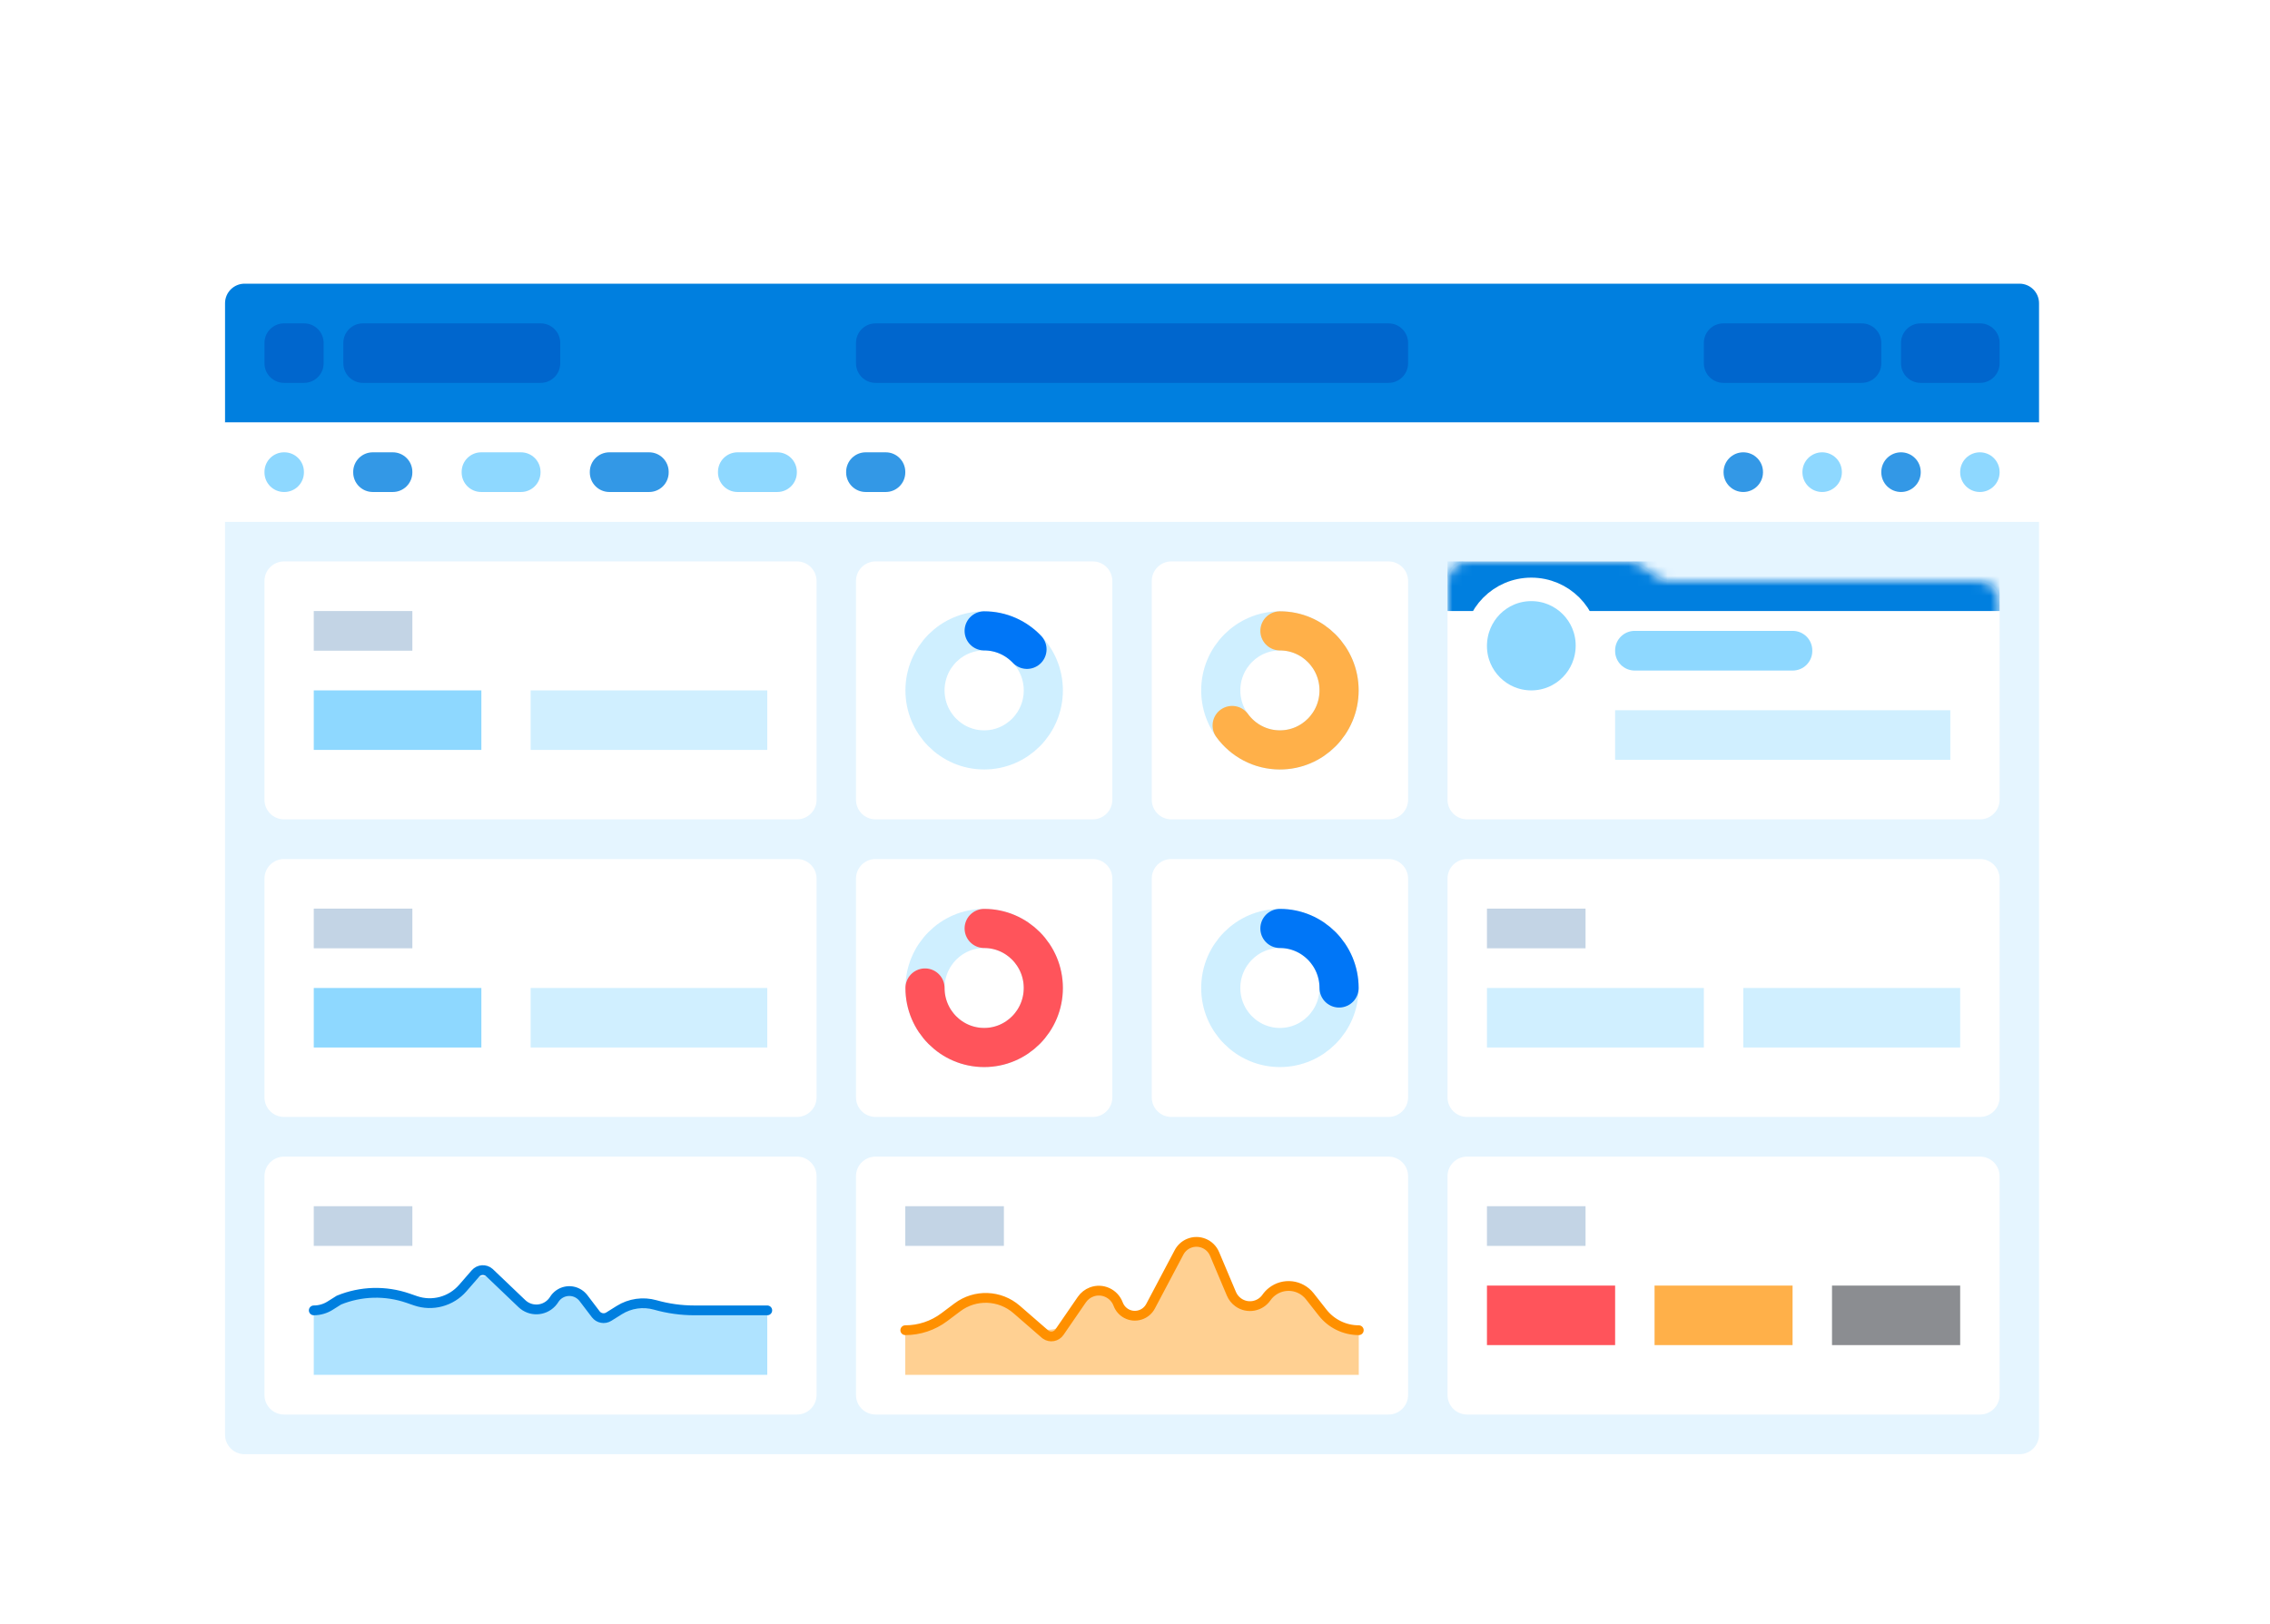 <?xml version="1.0" encoding="UTF-8"?>
<svg width="232px" height="166px" viewBox="0 0 232 166" version="1.1" xmlns="http://www.w3.org/2000/svg" xmlns:xlink="http://www.w3.org/1999/xlink">
    <title>monitor</title>
    <defs>
        <filter x="-16.7%" y="-25.8%" width="133.3%" height="151.7%" filterUnits="objectBoundingBox" id="filter-1">
            <feOffset dx="0" dy="6" in="SourceAlpha" result="shadowOffsetOuter1"></feOffset>
            <feGaussianBlur stdDeviation="5" in="shadowOffsetOuter1" result="shadowBlurOuter1"></feGaussianBlur>
            <feColorMatrix values="0 0 0 0 0.776   0 0 0 0 0.827   0 0 0 0 0.863  0 0 0 0.3 0" type="matrix" in="shadowBlurOuter1" result="shadowMatrixOuter1"></feColorMatrix>
            <feMerge>
                <feMergeNode in="shadowMatrixOuter1"></feMergeNode>
                <feMergeNode in="SourceGraphic"></feMergeNode>
            </feMerge>
        </filter>
        <path d="M2,0 L18.535,0 C18.932,9.9846085e-16 19.32,0.118 19.65,0.339 L21.661,1.689 C21.991,1.91 22.379,2.028 22.776,2.028 L54.425,2.028 C55.529,2.028 56.425,2.924 56.425,4.028 L56.425,24.366 C56.425,25.471 55.529,26.366 54.425,26.366 L2,26.366 C0.895,26.366 1.3527075e-16,25.471 0,24.366 L0,2 C-8.01404565e-16,0.895 0.895,-1.91384796e-17 2,0 Z" id="path-2"></path>
    </defs>
    <g id="4.0相关改动" stroke="none" stroke-width="1" fill="none" fill-rule="evenodd">
        <g id="基础版-切图" transform="translate(-1413, -2703)">
            <g id="monitor备份" transform="translate(1424, 2711)">
                <g id="monitor" filter="url(#filter-1)" transform="translate(12, 15)">
                    <path d="M3.83693077e-13,24.338 L185.395,24.338 L185.395,117.662 C185.395,118.767 184.5,119.662 183.395,119.662 L2,119.662 C0.895,119.662 3.83828348e-13,118.767 3.83693077e-13,117.662 L3.83693077e-13,24.338 L3.83693077e-13,24.338 Z" id="Mask" fill="#E5F5FF"></path>
                    <path d="M6.03,28.394 L58.455,28.394 C59.56,28.394 60.455,29.29 60.455,30.394 L60.455,52.761 C60.455,53.865 59.56,54.761 58.455,54.761 L6.03,54.761 C4.926,54.761 4.03,53.865 4.03,52.761 L4.03,30.394 C4.03,29.29 4.926,28.394 6.03,28.394 Z" id="Rectangle-43" fill="#FFFFFF"></path>
                    <rect id="Rectangle-35-Copy备份-4" fill="#D0EFFF" x="31.235" y="41.577" width="24.182" height="6.085"></rect>
                    <rect id="Rectangle-35备份" fill="#C3D4E5" x="9.068" y="33.465" width="10.076" height="4.056"></rect>
                    <rect id="Rectangle-35-Copy备份-2" fill="#8ED8FF" x="9.068" y="41.577" width="17.129" height="6.085"></rect>
                    <path d="M6.03,58.817 L58.455,58.817 C59.56,58.817 60.455,59.712 60.455,60.817 L60.455,83.183 C60.455,84.288 59.56,85.183 58.455,85.183 L6.03,85.183 C4.926,85.183 4.03,84.288 4.03,83.183 L4.03,60.817 C4.03,59.712 4.926,58.817 6.03,58.817 Z" id="Rectangle-43备份-3" fill="#FFFFFF"></path>
                    <rect id="Rectangle-35-Copy备份-4" fill="#D0EFFF" x="31.235" y="72" width="24.182" height="6.085"></rect>
                    <rect id="Rectangle-35备份" fill="#C3D4E5" x="9.068" y="63.887" width="10.076" height="4.056"></rect>
                    <rect id="Rectangle-35-Copy备份-2" fill="#8ED8FF" x="9.068" y="72" width="17.129" height="6.085"></rect>
                    <g id="编组-8" transform="translate(4.03, 89.239)">
                        <path d="M2,0 L54.425,0 C55.529,3.49926844e-15 56.425,0.895 56.425,2 L56.425,24.366 C56.425,25.471 55.529,26.366 54.425,26.366 L2,26.366 C0.895,26.366 1.87533573e-15,25.471 0,24.366 L0,2 C-3.57315355e-16,0.895 0.895,-1.91384796e-17 2,0 Z" id="Rectangle-43备份-6" fill="#FFFFFF"></path>
                        <rect id="Rectangle-35备份" fill="#C3D4E5" x="5.038" y="5.07" width="10.076" height="4.056"></rect>
                        <path d="M5.038,15.718 L7.585,14.678 C9.852,13.752 12.378,13.682 14.693,14.48 L15.426,14.733 C17.153,15.328 19.069,14.815 20.268,13.437 L20.602,13.053 C21.472,12.052 22.988,11.947 23.988,12.816 C24.016,12.841 24.044,12.866 24.071,12.892 L26.304,15.024 C27.161,15.843 28.52,15.811 29.339,14.954 C29.44,14.848 29.53,14.731 29.608,14.607 C30.14,13.753 31.263,13.492 32.116,14.024 C32.304,14.141 32.469,14.291 32.602,14.467 L33.139,15.171 C33.861,16.12 35.188,16.362 36.198,15.728 L36.258,15.691 C37.356,15.003 38.694,14.811 39.941,15.164 C41.241,15.532 42.585,15.718 43.936,15.718 L51.387,15.718 L51.387,15.718 L51.387,22.31 L5.038,22.31 L5.038,15.718 Z" id="路径-3" fill="#8ED8FF" opacity="0.7"></path>
                        <path d="M5.038,15.718 C5.63,15.718 6.209,15.551 6.71,15.235 L7.612,14.667 L7.612,14.667 C9.862,13.748 12.368,13.678 14.666,14.471 L15.434,14.736 C17.158,15.33 19.068,14.817 20.268,13.437 L21.561,11.949 C21.928,11.528 22.564,11.485 22.983,11.854 C22.993,11.863 23.003,11.872 23.013,11.882 L26.307,15.027 C27.168,15.849 28.529,15.813 29.346,14.946 C29.445,14.842 29.532,14.728 29.608,14.607 C30.143,13.748 31.269,13.488 32.123,14.027 C32.307,14.143 32.469,14.292 32.602,14.465 L33.858,16.116 C34.173,16.531 34.75,16.636 35.19,16.36 L36.256,15.692 C37.356,15.003 38.694,14.811 39.941,15.164 C41.241,15.532 42.585,15.718 43.935,15.718 L51.387,15.718" id="路径" stroke="#007FDF" stroke-linecap="round"></path>
                    </g>
                    <g id="编组-8" transform="translate(64.485, 89.239)">
                        <path d="M2,0 L54.425,0 C55.529,3.49926844e-15 56.425,0.895 56.425,2 L56.425,24.366 C56.425,25.471 55.529,26.366 54.425,26.366 L2,26.366 C0.895,26.366 1.87533573e-15,25.471 0,24.366 L0,2 C-3.57315355e-16,0.895 0.895,-1.91384796e-17 2,0 Z" id="Rectangle-43备份-6" fill="#FFFFFF"></path>
                        <rect id="Rectangle-35备份" fill="#C3D4E5" x="5.038" y="5.07" width="10.076" height="4.056"></rect>
                        <path d="M5.038,17.746 C6.479,17.746 7.84,17.085 8.729,15.952 L10.04,14.283 C10.982,13.084 12.718,12.875 13.918,13.817 C14.131,13.985 14.318,14.183 14.474,14.405 C15.126,15.336 16.409,15.562 17.34,14.91 C17.657,14.688 17.905,14.381 18.056,14.024 L19.786,9.925 C20.215,8.908 21.388,8.431 22.406,8.86 C22.831,9.04 23.181,9.36 23.396,9.768 L26.318,15.293 C26.788,16.181 27.888,16.52 28.776,16.05 C29.17,15.842 29.474,15.496 29.63,15.079 C30.038,13.987 31.253,13.433 32.344,13.841 C32.749,13.992 33.098,14.265 33.344,14.622 L34.744,16.659 C35.495,17.751 36.989,18.027 38.082,17.276 C38.156,17.225 38.228,17.17 38.296,17.111 L40.008,15.623 C41.723,14.134 44.245,14.044 46.061,15.408 L47.404,16.417 C48.552,17.28 49.95,17.746 51.387,17.746 L51.387,17.746 L51.387,17.746 L51.387,22.31 L5.038,22.31 L5.038,17.746 Z" id="路径-3" fill="#FFBD65" opacity="0.7" transform="translate(28.212, 14.175) scale(-1, 1) translate(-28.212, -14.175) "></path>
                        <path d="M5.038,17.746 C6.479,17.746 7.841,17.083 8.735,15.945 L10.041,14.282 C10.989,13.075 12.729,12.87 13.928,13.824 C14.137,13.99 14.321,14.186 14.474,14.405 C15.13,15.342 16.417,15.566 17.347,14.905 C17.661,14.683 17.907,14.376 18.057,14.02 L19.775,9.951 C20.21,8.92 21.393,8.439 22.417,8.877 C22.842,9.059 23.192,9.381 23.408,9.791 L26.319,15.295 C26.791,16.188 27.894,16.527 28.781,16.051 C29.172,15.842 29.474,15.496 29.63,15.079 C30.04,13.981 31.257,13.425 32.348,13.838 C32.75,13.99 33.096,14.262 33.341,14.617 L35.629,17.945 C35.945,18.406 36.573,18.521 37.031,18.202 C37.06,18.181 37.089,18.159 37.116,18.136 L40.007,15.624 C41.725,14.132 44.242,14.042 46.061,15.408 L47.4,16.414 C48.551,17.279 49.95,17.746 51.387,17.746 L51.387,17.746 L51.387,17.746" id="路径" stroke="#FF9000" stroke-linecap="round" transform="translate(28.212, 13.549) scale(-1, 1) translate(-28.212, -13.549) "></path>
                    </g>
                    <path d="M66.485,28.394 L88.683,28.394 C89.787,28.394 90.683,29.29 90.683,30.394 L90.683,52.761 C90.683,53.865 89.787,54.761 88.683,54.761 L66.485,54.761 C65.381,54.761 64.485,53.865 64.485,52.761 L64.485,30.394 C64.485,29.29 65.381,28.394 66.485,28.394 Z" id="Rectangle-43备份" fill="#FFFFFF"></path>
                    <ellipse id="椭圆形" stroke="#8ED8FF" stroke-width="4" opacity="0.42" cx="77.584" cy="41.577" rx="6.046" ry="6.085"></ellipse>
                    <path d="M81.961,37.381 C80.86,36.218 79.306,35.493 77.584,35.493" id="路径" stroke="#0076F7" stroke-width="4" stroke-linecap="round"></path>
                    <path d="M96.713,28.394 L118.91,28.394 C120.015,28.394 120.91,29.29 120.91,30.394 L120.91,52.761 C120.91,53.865 120.015,54.761 118.91,54.761 L96.713,54.761 C95.608,54.761 94.713,53.865 94.713,52.761 L94.713,30.394 C94.713,29.29 95.608,28.394 96.713,28.394 Z" id="Rectangle-43备份-9" fill="#FFFFFF"></path>
                    <ellipse id="椭圆形备份" stroke="#8ED8FF" stroke-width="4" opacity="0.42" cx="107.811" cy="41.577" rx="6.046" ry="6.085"></ellipse>
                    <path d="M102.928,45.165 C104.028,46.679 105.805,47.662 107.811,47.662 C111.15,47.662 113.857,44.938 113.857,41.577 C113.857,38.217 111.15,35.493 107.811,35.493" id="路径" stroke="#FFB049" stroke-width="4" stroke-linecap="round"></path>
                    <path d="M66.485,58.817 L88.683,58.817 C89.787,58.817 90.683,59.712 90.683,60.817 L90.683,83.183 C90.683,84.288 89.787,85.183 88.683,85.183 L66.485,85.183 C65.381,85.183 64.485,84.288 64.485,83.183 L64.485,60.817 C64.485,59.712 65.381,58.817 66.485,58.817 Z" id="Rectangle-43备份-4" fill="#FFFFFF"></path>
                    <ellipse id="椭圆形备份-2" stroke="#8ED8FF" stroke-width="4" opacity="0.42" cx="77.584" cy="72" rx="6.046" ry="6.085"></ellipse>
                    <path d="M71.538,72 C71.538,75.36 74.245,78.085 77.584,78.085 C80.923,78.085 83.629,75.36 83.629,72 C83.629,68.64 80.923,65.915 77.584,65.915" id="路径" stroke="#FF545B" stroke-width="4" stroke-linecap="round"></path>
                    <path d="M96.713,58.817 L118.91,58.817 C120.015,58.817 120.91,59.712 120.91,60.817 L120.91,83.183 C120.91,84.288 120.015,85.183 118.91,85.183 L96.713,85.183 C95.608,85.183 94.713,84.288 94.713,83.183 L94.713,60.817 C94.713,59.712 95.608,58.817 96.713,58.817 Z" id="Rectangle-43备份-10" fill="#FFFFFF"></path>
                    <ellipse id="椭圆形备份" stroke="#8ED8FF" stroke-width="4" opacity="0.42" cx="107.811" cy="72" rx="6.046" ry="6.085"></ellipse>
                    <path d="M113.857,72 C113.857,68.64 111.15,65.915 107.811,65.915" id="路径" stroke="#0076F7" stroke-width="4" stroke-linecap="round"></path>
                    <g id="Rectangle-43备份-2" transform="translate(124.94, 28.394)">
                        <mask id="mask-3" fill="white">
                            <use xlink:href="#path-2"></use>
                        </mask>
                        <use id="蒙版" fill="#FFFFFF" xlink:href="#path-2"></use>
                        <polygon fill="#007FDF" mask="url(#mask-3)" points="0 -2.39245243e-14 56.425 0 56.425 5.07 -1.22155807e-13 5.07"></polygon>
                    </g>
                    <path d="M147.107,17.239 C148.22,17.239 149.122,18.142 149.122,19.255 L149.122,19.281 C149.122,20.394 148.22,21.296 147.107,21.296 C145.994,21.296 145.092,20.394 145.092,19.281 L145.092,19.255 C145.092,18.142 145.994,17.239 147.107,17.239 Z" id="Rectangle-35备份-16" fill="#8ED8FF"></path>
                    <path d="M126.94,58.817 L179.365,58.817 C180.47,58.817 181.365,59.712 181.365,60.817 L181.365,83.183 C181.365,84.288 180.47,85.183 179.365,85.183 L126.94,85.183 C125.836,85.183 124.94,84.288 124.94,83.183 L124.94,60.817 C124.94,59.712 125.836,58.817 126.94,58.817 Z" id="Rectangle-43备份-5" fill="#FFFFFF"></path>
                    <rect id="Rectangle-35-Copy备份-4" fill="#D0EFFF" x="128.971" y="72" width="22.167" height="6.085"></rect>
                    <rect id="Rectangle-35-Copy备份-5" fill="#D0EFFF" x="155.168" y="72" width="22.167" height="6.085"></rect>
                    <rect id="Rectangle-35备份-17" fill="#C3D4E5" x="128.971" y="63.887" width="10.076" height="4.056"></rect>
                    <path d="M126.94,89.239 L179.365,89.239 C180.47,89.239 181.365,90.135 181.365,91.239 L181.365,113.606 C181.365,114.71 180.47,115.606 179.365,115.606 L126.94,115.606 C125.836,115.606 124.94,114.71 124.94,113.606 L124.94,91.239 C124.94,90.135 125.836,89.239 126.94,89.239 Z" id="Rectangle-43备份-8" fill="#FFFFFF"></path>
                    <rect id="Rectangle-35-Copy备份-4" fill="#FF545B" x="128.971" y="102.423" width="13.099" height="6.085"></rect>
                    <rect id="Rectangle-35-Copy备份-6" fill="#FFB049" x="146.1" y="102.423" width="14.106" height="6.085"></rect>
                    <rect id="Rectangle-35-Copy备份-7" fill="#8B8D91" x="164.236" y="102.423" width="13.099" height="6.085"></rect>
                    <rect id="Rectangle-35备份-18" fill="#C3D4E5" x="128.971" y="94.31" width="10.076" height="4.056"></rect>
                    <path d="M2,-1.41220369e-13 L183.395,-1.41220369e-13 C184.5,-1.41423275e-13 185.395,0.895 185.395,2 L185.395,14.197 L185.395,14.197 L3.83693077e-13,14.197 L3.83693077e-13,2 C3.83557807e-13,0.895 0.895,-1.41017463e-13 2,-1.41220369e-13 Z" id="Rectangle-31" fill="#007FDF"></path>
                    <polygon id="Rectangle-30" fill="#FFFFFF" points="3.83693077e-13 14.197 185.395 14.197 185.395 24.338 3.83693077e-13 24.338"></polygon>
                    <path d="M6.03,17.239 L6.061,17.239 C7.165,17.239 8.061,18.135 8.061,19.239 L8.061,19.296 C8.061,20.4 7.165,21.296 6.061,21.296 L6.03,21.296 C4.926,21.296 4.03,20.4 4.03,19.296 L4.03,19.239 C4.03,18.135 4.926,17.239 6.03,17.239 Z" id="Rectangle-35备份-2" fill="#8ED8FF"></path>
                    <path d="M179.35,17.239 C180.463,17.239 181.365,18.142 181.365,19.255 L181.365,19.281 C181.365,20.394 180.463,21.296 179.35,21.296 C178.237,21.296 177.335,20.394 177.335,19.281 L177.335,19.255 C177.335,18.142 178.237,17.239 179.35,17.239 Z" id="Rectangle-35备份-10" fill="#8ED8FF"></path>
                    <path d="M171.289,17.239 C172.402,17.239 173.304,18.142 173.304,19.255 L173.304,19.281 C173.304,20.394 172.402,21.296 171.289,21.296 C170.176,21.296 169.274,20.394 169.274,19.281 L169.274,19.255 C169.274,18.142 170.176,17.239 171.289,17.239 Z" id="Rectangle-35备份-11" fill="#007FDF" opacity="0.8"></path>
                    <path d="M163.229,17.239 C164.342,17.239 165.244,18.142 165.244,19.255 L165.244,19.281 C165.244,20.394 164.342,21.296 163.229,21.296 C162.116,21.296 161.213,20.394 161.213,19.281 L161.213,19.255 C161.213,18.142 162.116,17.239 163.229,17.239 Z" id="Rectangle-35备份-12" fill="#8ED8FF"></path>
                    <path d="M155.168,17.239 C156.281,17.239 157.183,18.142 157.183,19.255 L157.183,19.281 C157.183,20.394 156.281,21.296 155.168,21.296 C154.055,21.296 153.153,20.394 153.153,19.281 L153.153,19.255 C153.153,18.142 154.055,17.239 155.168,17.239 Z" id="Rectangle-35备份-15" fill="#007FDF" opacity="0.8"></path>
                    <path d="M133.505,31.251 C135.088,31.251 136.522,31.893 137.56,32.93 C138.597,33.968 139.239,35.401 139.239,36.985 C139.239,38.595 138.6,40.037 137.571,41.079 C136.532,42.131 135.094,42.777 133.505,42.777 C131.921,42.777 130.488,42.136 129.45,41.098 C128.413,40.06 127.771,38.627 127.771,37.043 C127.771,35.433 128.41,33.991 129.438,32.949 C130.478,31.897 131.916,31.251 133.505,31.251 Z" id="Rectangle-35备份-16" stroke="#FFFFFF" stroke-width="2.4" fill="#8ED8FF"></path>
                    <rect id="Rectangle-35-Copy备份-2" fill="#D0EFFF" x="142.069" y="43.606" width="34.258" height="5.07"></rect>
                    <path d="M144.069,35.493 L160.221,35.493 C161.326,35.493 162.221,36.388 162.221,37.493 L162.221,37.549 C162.221,38.654 161.326,39.549 160.221,39.549 L144.069,39.549 C142.965,39.549 142.069,38.654 142.069,37.549 L142.069,37.493 C142.069,36.388 142.965,35.493 144.069,35.493 Z" id="Rectangle-35备份-6" fill="#8ED8FF"></path>
                    <path d="M15.099,17.239 L17.144,17.239 C18.249,17.239 19.144,18.135 19.144,19.239 L19.144,19.296 C19.144,20.4 18.249,21.296 17.144,21.296 L15.099,21.296 C13.994,21.296 13.099,20.4 13.099,19.296 L13.099,19.239 C13.099,18.135 13.994,17.239 15.099,17.239 Z" id="Rectangle-35备份-5" fill="#007FDF" opacity="0.8"></path>
                    <path d="M65.478,17.239 L67.523,17.239 C68.628,17.239 69.523,18.135 69.523,19.239 L69.523,19.296 C69.523,20.4 68.628,21.296 67.523,21.296 L65.478,21.296 C64.373,21.296 63.478,20.4 63.478,19.296 L63.478,19.239 C63.478,18.135 64.373,17.239 65.478,17.239 Z" id="Rectangle-35备份-9" fill="#007FDF" opacity="0.8"></path>
                    <path d="M26.182,17.239 L30.243,17.239 C31.347,17.239 32.243,18.135 32.243,19.239 L32.243,19.296 C32.243,20.4 31.347,21.296 30.243,21.296 L26.182,21.296 C25.077,21.296 24.182,20.4 24.182,19.296 L24.182,19.239 C24.182,18.135 25.077,17.239 26.182,17.239 Z" id="Rectangle-35备份-6" fill="#8ED8FF"></path>
                    <path d="M39.281,17.239 L43.341,17.239 C44.446,17.239 45.341,18.135 45.341,19.239 L45.341,19.296 C45.341,20.4 44.446,21.296 43.341,21.296 L39.281,21.296 C38.176,21.296 37.281,20.4 37.281,19.296 L37.281,19.239 C37.281,18.135 38.176,17.239 39.281,17.239 Z" id="Rectangle-35备份-7" fill="#007FDF" opacity="0.8"></path>
                    <path d="M52.379,17.239 L56.44,17.239 C57.544,17.239 58.44,18.135 58.44,19.239 L58.44,19.296 C58.44,20.4 57.544,21.296 56.44,21.296 L52.379,21.296 C51.275,21.296 50.379,20.4 50.379,19.296 L50.379,19.239 C50.379,18.135 51.275,17.239 52.379,17.239 Z" id="Rectangle-35备份-8" fill="#8ED8FF"></path>
                    <path d="M6.03,4.056 L8.076,4.056 C9.18,4.056 10.076,4.952 10.076,6.056 L10.076,8.141 C10.076,9.245 9.18,10.141 8.076,10.141 L6.03,10.141 C4.926,10.141 4.03,9.245 4.03,8.141 L4.03,6.056 C4.03,4.952 4.926,4.056 6.03,4.056 Z" id="Rectangle-35备份-2" fill="#0043B1" opacity="0.4"></path>
                    <path d="M173.289,4.056 L179.365,4.056 C180.47,4.056 181.365,4.952 181.365,6.056 L181.365,8.141 C181.365,9.245 180.47,10.141 179.365,10.141 L173.289,10.141 C172.185,10.141 171.289,9.245 171.289,8.141 L171.289,6.056 C171.289,4.952 172.185,4.056 173.289,4.056 Z" id="Rectangle-35备份-13" fill="#0043B1" opacity="0.4"></path>
                    <path d="M153.138,4.056 L167.274,4.056 C168.379,4.056 169.274,4.952 169.274,6.056 L169.274,8.141 C169.274,9.245 168.379,10.141 167.274,10.141 L153.138,10.141 C152.033,10.141 151.138,9.245 151.138,8.141 L151.138,6.056 C151.138,4.952 152.033,4.056 153.138,4.056 Z" id="Rectangle-35备份-14" fill="#0043B1" opacity="0.4"></path>
                    <path d="M14.091,4.056 L32.258,4.056 C33.362,4.056 34.258,4.952 34.258,6.056 L34.258,8.141 C34.258,9.245 33.362,10.141 32.258,10.141 L14.091,10.141 C12.986,10.141 12.091,9.245 12.091,8.141 L12.091,6.056 C12.091,4.952 12.986,4.056 14.091,4.056 Z" id="Rectangle-35备份-3" fill="#0043B1" opacity="0.4"></path>
                    <path d="M66.485,4.056 L118.91,4.056 C120.015,4.056 120.91,4.952 120.91,6.056 L120.91,8.141 C120.91,9.245 120.015,10.141 118.91,10.141 L66.485,10.141 C65.381,10.141 64.485,9.245 64.485,8.141 L64.485,6.056 C64.485,4.952 65.381,4.056 66.485,4.056 Z" id="Rectangle-35备份-4" fill="#0043B1" opacity="0.4"></path>
                </g>
                <rect id="矩形" x="0" y="0" width="210" height="150"></rect>
            </g>
        </g>
    </g>
</svg>
